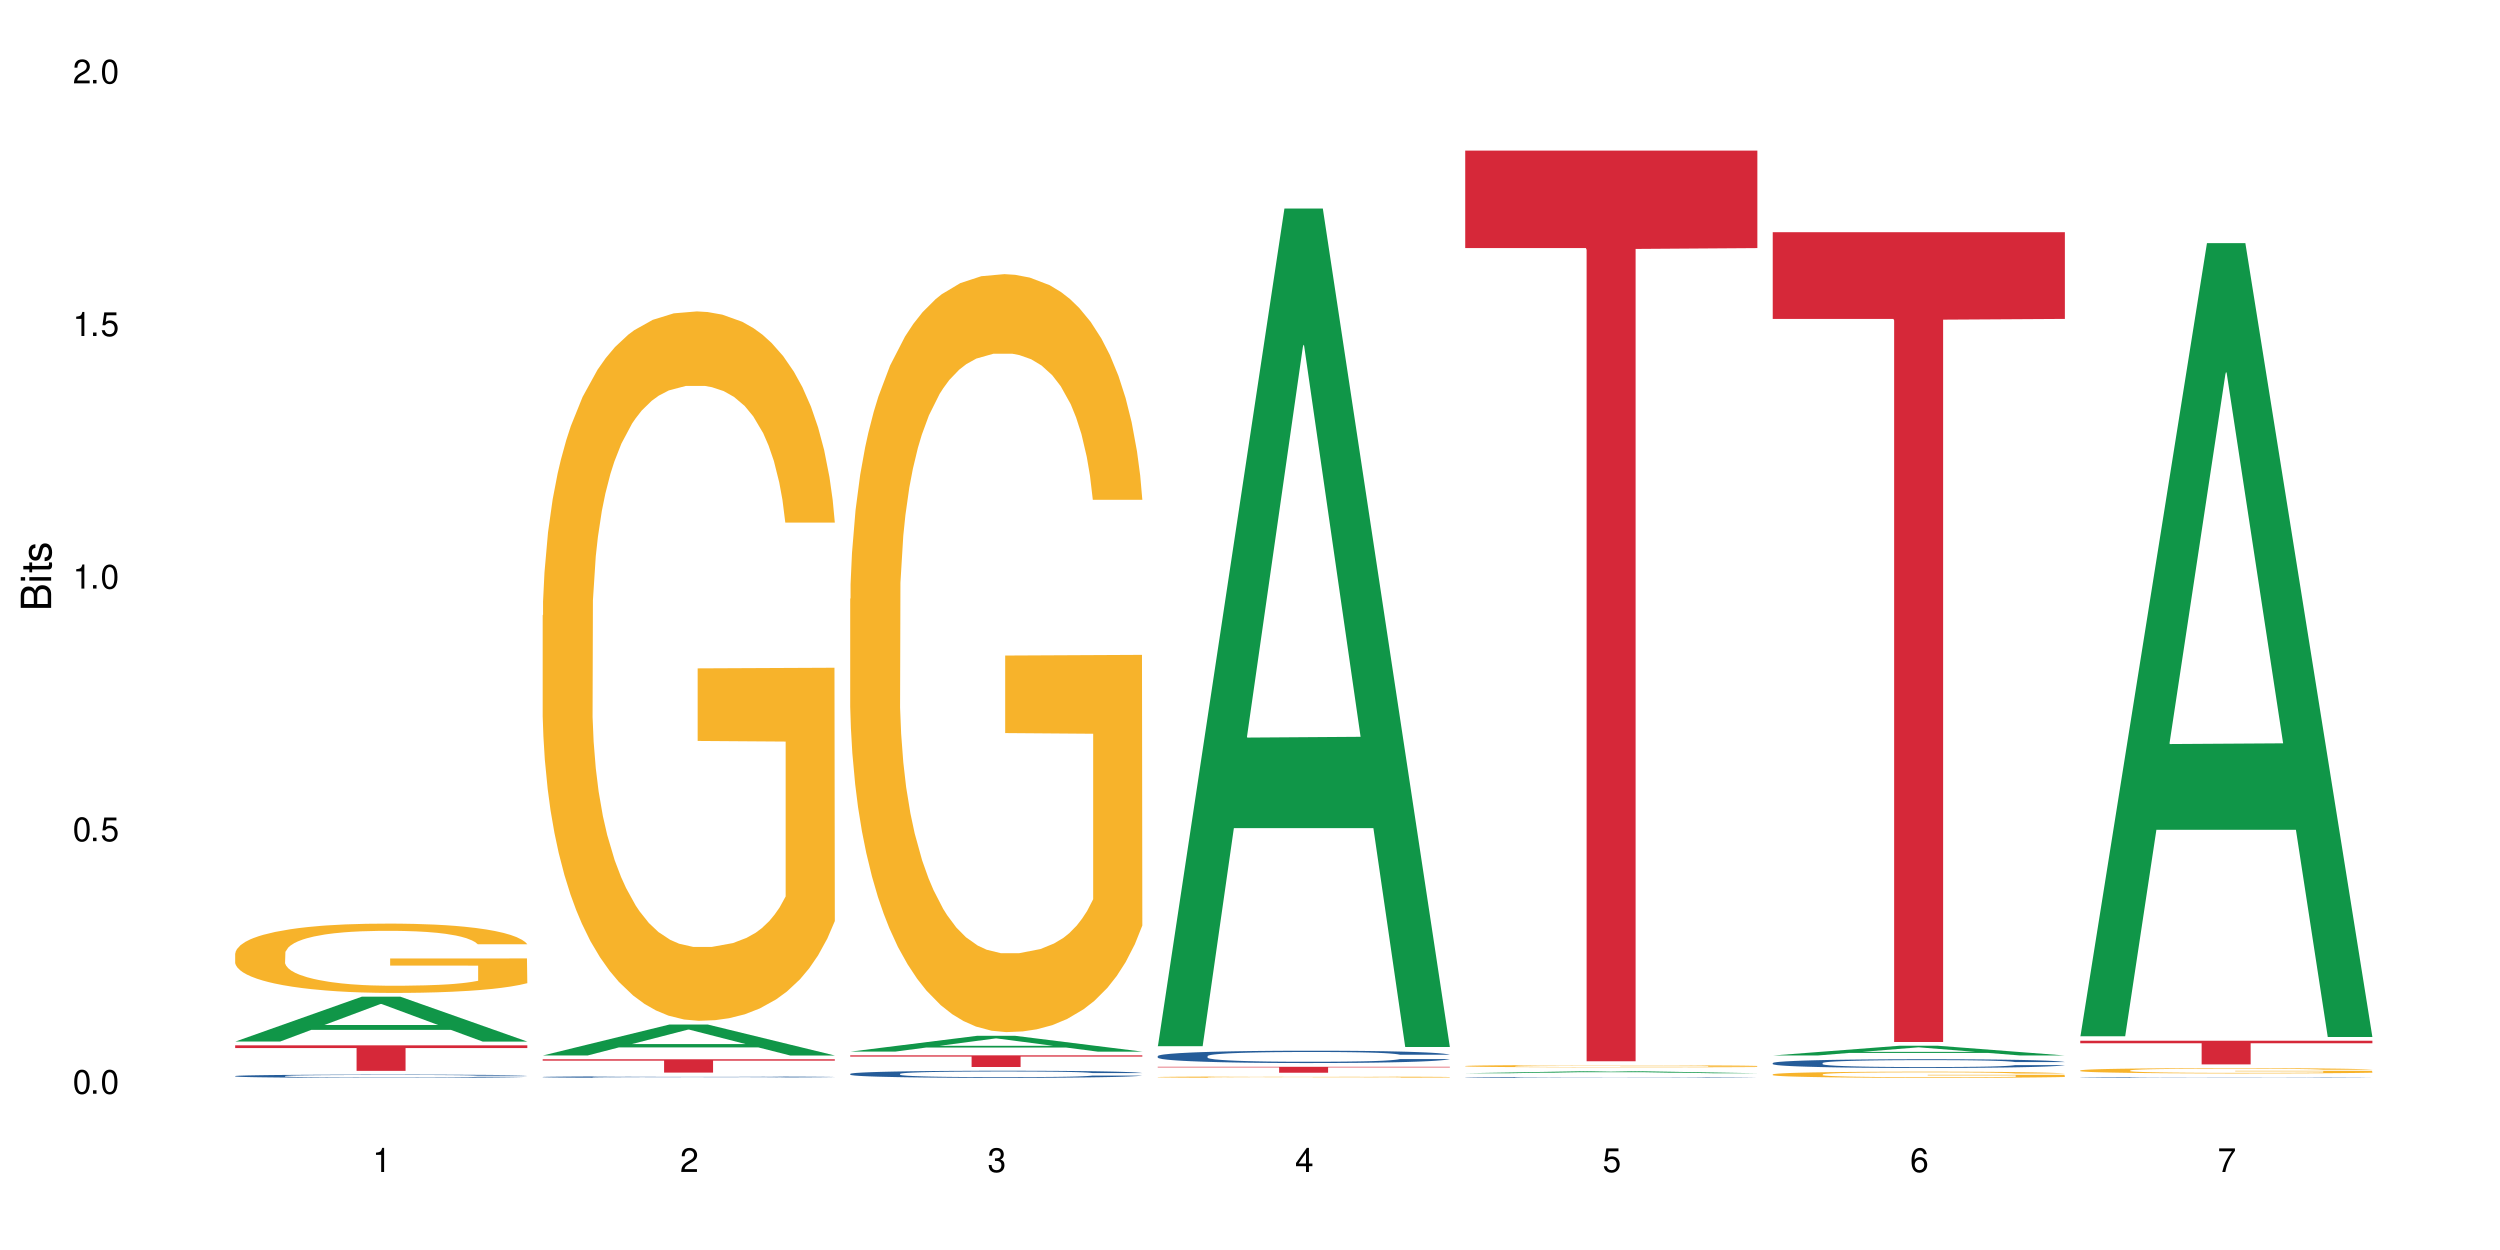 <?xml version="1.0" encoding="UTF-8"?>
<svg xmlns="http://www.w3.org/2000/svg" xmlns:xlink="http://www.w3.org/1999/xlink" width="720" height="360" viewBox="0 0 720 360">
<defs>
<g>
<g id="glyph-0-0">
</g>
<g id="glyph-0-1">
<path d="M 2.641 -6.938 C 2 -6.938 1.422 -6.656 1.078 -6.172 C 0.641 -5.562 0.406 -4.641 0.406 -3.359 C 0.406 -1.016 1.188 0.219 2.641 0.219 C 4.078 0.219 4.859 -1.016 4.859 -3.297 C 4.859 -4.641 4.656 -5.547 4.203 -6.172 C 3.844 -6.656 3.281 -6.938 2.641 -6.938 Z M 2.641 -6.188 C 3.547 -6.188 4 -5.25 4 -3.375 C 4 -1.406 3.562 -0.484 2.625 -0.484 C 1.734 -0.484 1.281 -1.438 1.281 -3.344 C 1.281 -5.25 1.734 -6.188 2.641 -6.188 Z M 2.641 -6.188 "/>
</g>
<g id="glyph-0-2">
<path d="M 1.828 -1 L 0.828 -1 L 0.828 0 L 1.828 0 Z M 1.828 -1 "/>
</g>
<g id="glyph-0-3">
<path d="M 4.562 -6.797 L 1.062 -6.797 L 0.547 -3.094 L 1.328 -3.094 C 1.719 -3.562 2.047 -3.734 2.578 -3.734 C 3.484 -3.734 4.062 -3.109 4.062 -2.094 C 4.062 -1.125 3.484 -0.531 2.578 -0.531 C 1.828 -0.531 1.375 -0.906 1.188 -1.672 L 0.328 -1.672 C 0.453 -1.109 0.547 -0.844 0.75 -0.594 C 1.125 -0.078 1.828 0.219 2.594 0.219 C 3.969 0.219 4.922 -0.781 4.922 -2.219 C 4.922 -3.562 4.031 -4.484 2.719 -4.484 C 2.25 -4.484 1.859 -4.359 1.469 -4.062 L 1.734 -5.969 L 4.562 -5.969 Z M 4.562 -6.797 "/>
</g>
<g id="glyph-0-4">
<path d="M 2.484 -4.938 L 2.484 0 L 3.328 0 L 3.328 -6.938 L 2.766 -6.938 C 2.469 -5.875 2.281 -5.734 0.984 -5.562 L 0.984 -4.938 Z M 2.484 -4.938 "/>
</g>
<g id="glyph-0-5">
<path d="M 4.859 -0.828 L 1.281 -0.828 C 1.359 -1.406 1.672 -1.781 2.5 -2.281 L 3.469 -2.828 C 4.406 -3.344 4.906 -4.062 4.906 -4.906 C 4.906 -5.484 4.672 -6.031 4.266 -6.406 C 3.859 -6.766 3.375 -6.938 2.719 -6.938 C 1.859 -6.938 1.219 -6.625 0.844 -6.031 C 0.609 -5.672 0.5 -5.234 0.484 -4.531 L 1.328 -4.531 C 1.359 -5.016 1.406 -5.281 1.531 -5.516 C 1.75 -5.938 2.188 -6.203 2.703 -6.203 C 3.469 -6.203 4.031 -5.641 4.031 -4.891 C 4.031 -4.344 3.719 -3.859 3.125 -3.516 L 2.234 -3 C 0.812 -2.172 0.406 -1.531 0.328 -0.016 L 4.859 -0.016 Z M 4.859 -0.828 "/>
</g>
<g id="glyph-0-6">
<path d="M 2.125 -3.188 L 2.578 -3.188 C 3.5 -3.188 3.984 -2.766 3.984 -1.922 C 3.984 -1.062 3.469 -0.531 2.594 -0.531 C 1.656 -0.531 1.203 -1 1.156 -2.016 L 0.312 -2.016 C 0.344 -1.453 0.438 -1.094 0.609 -0.781 C 0.953 -0.109 1.625 0.219 2.547 0.219 C 3.953 0.219 4.859 -0.625 4.859 -1.938 C 4.859 -2.828 4.516 -3.297 3.703 -3.594 C 4.344 -3.844 4.656 -4.328 4.656 -5.031 C 4.656 -6.219 3.875 -6.938 2.578 -6.938 C 1.203 -6.938 0.484 -6.172 0.453 -4.703 L 1.297 -4.703 C 1.312 -5.125 1.344 -5.359 1.453 -5.578 C 1.641 -5.969 2.062 -6.203 2.594 -6.203 C 3.344 -6.203 3.797 -5.75 3.797 -5 C 3.797 -4.516 3.609 -4.219 3.25 -4.047 C 3.016 -3.953 2.703 -3.922 2.125 -3.906 Z M 2.125 -3.188 "/>
</g>
<g id="glyph-0-7">
<path d="M 3.141 -1.672 L 3.141 0 L 3.984 0 L 3.984 -1.672 L 4.984 -1.672 L 4.984 -2.438 L 3.984 -2.438 L 3.984 -6.938 L 3.359 -6.938 L 0.266 -2.578 L 0.266 -1.672 Z M 3.141 -2.438 L 1 -2.438 L 3.141 -5.5 Z M 3.141 -2.438 "/>
</g>
<g id="glyph-0-8">
<path d="M 4.781 -5.125 C 4.609 -6.266 3.891 -6.938 2.844 -6.938 C 2.094 -6.938 1.422 -6.578 1.031 -5.953 C 0.594 -5.266 0.406 -4.422 0.406 -3.172 C 0.406 -2 0.578 -1.25 0.984 -0.641 C 1.359 -0.078 1.953 0.219 2.703 0.219 C 3.984 0.219 4.922 -0.75 4.922 -2.094 C 4.922 -3.375 4.062 -4.281 2.844 -4.281 C 2.172 -4.281 1.641 -4.031 1.281 -3.516 C 1.281 -5.234 1.828 -6.188 2.797 -6.188 C 3.391 -6.188 3.797 -5.797 3.938 -5.125 Z M 2.734 -3.531 C 3.547 -3.531 4.062 -2.953 4.062 -2.031 C 4.062 -1.156 3.484 -0.531 2.703 -0.531 C 1.922 -0.531 1.328 -1.188 1.328 -2.078 C 1.328 -2.938 1.906 -3.531 2.734 -3.531 Z M 2.734 -3.531 "/>
</g>
<g id="glyph-0-9">
<path d="M 4.984 -6.797 L 0.438 -6.797 L 0.438 -5.969 L 4.109 -5.969 C 2.5 -3.656 1.828 -2.234 1.328 0 L 2.219 0 C 2.594 -2.172 3.453 -4.047 4.984 -6.094 Z M 4.984 -6.797 "/>
</g>
<g id="glyph-1-0">
</g>
<g id="glyph-1-1">
<path d="M 0 -0.953 L 0 -4.891 C 0 -5.719 -0.234 -6.344 -0.734 -6.797 C -1.188 -7.234 -1.812 -7.469 -2.5 -7.469 C -3.547 -7.469 -4.188 -7 -4.625 -5.875 C -4.984 -6.688 -5.625 -7.094 -6.531 -7.094 C -7.172 -7.094 -7.734 -6.859 -8.141 -6.391 C -8.562 -5.922 -8.75 -5.344 -8.75 -4.5 L -8.75 -0.953 Z M -4.984 -2.062 L -7.766 -2.062 L -7.766 -4.219 C -7.766 -4.844 -7.688 -5.203 -7.453 -5.5 C -7.219 -5.812 -6.859 -5.969 -6.375 -5.969 C -5.891 -5.969 -5.531 -5.812 -5.297 -5.5 C -5.062 -5.203 -4.984 -4.844 -4.984 -4.219 Z M -0.984 -2.062 L -4 -2.062 L -4 -4.781 C -4 -5.766 -3.438 -6.359 -2.484 -6.359 C -1.547 -6.359 -0.984 -5.766 -0.984 -4.781 Z M -0.984 -2.062 "/>
</g>
<g id="glyph-1-2">
<path d="M -6.281 -1.797 L -6.281 -0.797 L 0 -0.797 L 0 -1.797 Z M -8.75 -1.797 L -8.75 -0.797 L -7.484 -0.797 L -7.484 -1.797 Z M -8.75 -1.797 "/>
</g>
<g id="glyph-1-3">
<path d="M -6.281 -3.047 L -6.281 -2.016 L -8.016 -2.016 L -8.016 -1.016 L -6.281 -1.016 L -6.281 -0.172 L -5.469 -0.172 L -5.469 -1.016 L -0.719 -1.016 C -0.078 -1.016 0.281 -1.453 0.281 -2.234 C 0.281 -2.5 0.25 -2.719 0.188 -3.047 L -0.641 -3.047 C -0.609 -2.906 -0.594 -2.766 -0.594 -2.562 C -0.594 -2.141 -0.719 -2.016 -1.156 -2.016 L -5.469 -2.016 L -5.469 -3.047 Z M -6.281 -3.047 "/>
</g>
<g id="glyph-1-4">
<path d="M -4.531 -5.25 C -5.766 -5.25 -6.469 -4.422 -6.469 -2.969 C -6.469 -1.516 -5.719 -0.562 -4.547 -0.562 C -3.562 -0.562 -3.094 -1.062 -2.734 -2.562 L -2.516 -3.484 C -2.344 -4.188 -2.094 -4.469 -1.641 -4.469 C -1.047 -4.469 -0.641 -3.875 -0.641 -3 C -0.641 -2.453 -0.797 -2 -1.062 -1.75 C -1.25 -1.594 -1.422 -1.531 -1.875 -1.469 L -1.875 -0.406 C -0.422 -0.453 0.281 -1.266 0.281 -2.922 C 0.281 -4.5 -0.5 -5.516 -1.719 -5.516 C -2.656 -5.516 -3.172 -4.984 -3.469 -3.734 L -3.703 -2.766 C -3.891 -1.953 -4.156 -1.609 -4.594 -1.609 C -5.188 -1.609 -5.547 -2.125 -5.547 -2.938 C -5.547 -3.75 -5.203 -4.172 -4.531 -4.203 Z M -4.531 -5.25 "/>
</g>
</g>
</defs>
<rect x="-72" y="-36" width="864" height="432" fill="rgb(100%, 100%, 100%)" fill-opacity="1"/>
<path fill-rule="nonzero" fill="rgb(6.275%, 58.824%, 28.235%)" fill-opacity="1" d="M 67.73 299.965 L 67.82 299.953 L 104.227 287.039 L 115.281 287.039 L 151.867 299.977 L 139.012 299.977 L 129.844 296.598 L 89.664 296.598 L 80.676 299.965 L 67.73 299.965 L 93.527 295.203 L 126.156 295.191 L 109.887 289.152 L 109.707 289.141 L 109.527 289.176 L 93.438 295.191 L 93.527 295.203 Z M 67.73 299.965 "/>
<path fill-rule="nonzero" fill="rgb(14.51%, 36.078%, 60%)" fill-opacity="1" d="M 67.73 309.895 L 67.832 309.895 L 67.832 309.875 L 68.141 309.844 L 68.859 309.801 L 69.578 309.773 L 71.426 309.723 L 73.988 309.676 L 76.656 309.637 L 78.605 309.613 L 80.352 309.598 L 84.352 309.566 L 86.918 309.551 L 89.688 309.535 L 93.074 309.52 L 95.535 309.512 L 101.078 309.5 L 105.18 309.492 L 108.363 309.488 L 115.238 309.488 L 119.34 309.492 L 122.316 309.496 L 125.598 309.504 L 128.371 309.512 L 133.191 309.531 L 137.5 309.555 L 139.449 309.566 L 142.527 309.594 L 144.891 309.621 L 146.531 309.641 L 148.379 309.676 L 150.02 309.711 L 151.25 309.758 L 151.867 309.793 L 137.5 309.793 L 136.785 309.758 L 135.961 309.73 L 134.422 309.695 L 132.883 309.672 L 130.73 309.648 L 128.781 309.633 L 126.113 309.613 L 123.754 309.605 L 121.289 309.598 L 118.93 309.594 L 114.414 309.586 L 109.184 309.586 L 107.234 309.59 L 103.23 309.594 L 101.078 309.602 L 98 309.613 L 95.844 309.625 L 93.281 309.641 L 91.535 309.656 L 89.379 309.68 L 87.84 309.699 L 86.098 309.727 L 85.07 309.746 L 84.148 309.77 L 83.328 309.801 L 82.711 309.828 L 82.301 309.859 L 82.094 309.891 L 82.094 310.023 L 82.301 310.055 L 82.812 310.09 L 84.148 310.145 L 86.098 310.188 L 88.355 310.223 L 90.508 310.25 L 91.742 310.262 L 93.383 310.273 L 95.945 310.293 L 99.641 310.309 L 101.797 310.316 L 105.078 310.324 L 108.465 310.328 L 112.98 310.328 L 116.98 310.324 L 119.648 310.32 L 122.418 310.312 L 126.215 310.297 L 128.574 310.285 L 130.629 310.266 L 132.168 310.25 L 133.191 310.238 L 134.73 310.211 L 135.961 310.184 L 136.887 310.152 L 137.5 310.125 L 151.867 310.125 L 151.25 310.156 L 150.328 310.191 L 149.402 310.215 L 147.969 310.246 L 146.324 310.273 L 143.965 310.301 L 142.016 310.32 L 139.449 310.344 L 137.09 310.359 L 134.527 310.375 L 130.73 310.391 L 128.266 310.398 L 125.598 310.406 L 122.418 310.414 L 118.418 310.418 L 114.109 310.422 L 110.105 310.426 L 105.797 310.422 L 102.617 310.418 L 98.41 310.41 L 93.176 310.395 L 89.379 310.379 L 86.406 310.363 L 83.84 310.348 L 80.969 310.324 L 77.273 310.285 L 75.016 310.258 L 73.477 310.234 L 71.734 310.199 L 70.5 310.168 L 69.066 310.121 L 68.039 310.062 L 67.73 310.016 Z M 67.73 309.895 "/>
<path fill-rule="nonzero" fill="rgb(96.863%, 70.196%, 16.863%)" fill-opacity="1" d="M 67.73 274.551 L 67.832 274.531 L 67.832 274.168 L 68.242 273.344 L 69.27 272.215 L 70.605 271.285 L 72.039 270.555 L 72.965 270.172 L 74.504 269.625 L 75.836 269.223 L 79.223 268.402 L 83.531 267.637 L 85.891 267.309 L 88.559 267 L 92.355 266.652 L 94.102 266.523 L 99.438 266.23 L 105.488 266.051 L 112.16 265.996 L 115.238 266.012 L 119.441 266.086 L 125.188 266.285 L 128.473 266.469 L 131.039 266.652 L 133.707 266.891 L 136.988 267.254 L 140.066 267.691 L 142.527 268.129 L 144.992 268.676 L 147.043 269.262 L 148.789 269.898 L 150.328 270.664 L 151.25 271.301 L 151.867 271.941 L 137.605 271.941 L 136.785 271.301 L 135.859 270.809 L 134.32 270.207 L 132.781 269.77 L 131.242 269.426 L 128.371 268.949 L 125.906 268.656 L 122.828 268.402 L 119.855 268.238 L 116.469 268.129 L 114.414 268.094 L 108.977 268.094 L 104.055 268.219 L 101.18 268.367 L 99.129 268.512 L 96.254 268.785 L 94.512 269.004 L 93.484 269.148 L 90.406 269.715 L 88.355 270.227 L 87.227 270.574 L 85.789 271.121 L 84.762 271.613 L 83.633 272.344 L 83.02 272.891 L 82.199 274.129 L 82.094 277.414 L 82.402 278.105 L 83.02 278.855 L 83.84 279.512 L 85.07 280.203 L 86.301 280.73 L 88.457 281.445 L 90.305 281.918 L 91.742 282.227 L 94.512 282.719 L 95.641 282.883 L 98.309 283.211 L 101.078 283.469 L 104.465 283.688 L 107.027 283.797 L 111.133 283.887 L 116.363 283.887 L 122.52 283.777 L 126.422 283.633 L 129.09 283.488 L 130.832 283.359 L 132.988 283.156 L 134.527 282.977 L 135.961 282.773 L 137.707 282.465 L 137.707 278.105 L 112.363 278.086 L 112.363 276.043 L 151.762 276.027 L 151.867 283.156 L 149.711 283.652 L 147.043 284.125 L 144.48 284.488 L 141.812 284.801 L 138.016 285.145 L 134.938 285.363 L 130.215 285.621 L 125.906 285.785 L 121.395 285.895 L 117.391 285.949 L 112.672 285.969 L 108.465 285.93 L 103.949 285.82 L 100.359 285.676 L 97.074 285.492 L 93.793 285.254 L 89.688 284.871 L 87.02 284.562 L 84.25 284.18 L 81.48 283.723 L 79.016 283.23 L 77.375 282.848 L 75.734 282.41 L 73.988 281.863 L 72.348 281.242 L 71.117 280.676 L 69.988 280.039 L 69.168 279.438 L 68.348 278.617 L 67.938 277.961 L 67.73 277.395 Z M 67.73 274.551 "/>
<path fill-rule="nonzero" fill="rgb(83.922%, 15.686%, 22.353%)" fill-opacity="1" d="M 67.73 301.047 L 151.867 301.047 L 151.867 301.836 L 116.801 301.844 L 116.801 308.418 L 102.695 308.418 L 102.695 301.852 L 102.488 301.836 L 67.73 301.836 Z M 67.73 301.047 "/>
<path fill-rule="nonzero" fill="rgb(6.275%, 58.824%, 28.235%)" fill-opacity="1" d="M 156.293 303.977 L 156.383 303.969 L 192.789 295.066 L 203.844 295.066 L 240.43 303.984 L 227.574 303.984 L 218.406 301.656 L 178.227 301.656 L 169.238 303.977 L 156.293 303.977 L 182.094 300.695 L 214.723 300.688 L 198.453 296.523 L 198.273 296.516 L 198.094 296.543 L 182.004 300.688 L 182.094 300.695 Z M 156.293 303.977 "/>
<path fill-rule="nonzero" fill="rgb(14.51%, 36.078%, 60%)" fill-opacity="1" d="M 156.293 310.172 L 156.398 310.172 L 156.398 310.16 L 156.703 310.145 L 157.422 310.125 L 158.141 310.113 L 159.988 310.09 L 162.555 310.066 L 165.223 310.047 L 167.172 310.035 L 168.914 310.027 L 172.918 310.012 L 175.48 310.004 L 178.25 309.996 L 181.637 309.992 L 184.102 309.988 L 189.641 309.98 L 193.746 309.977 L 207.902 309.977 L 210.879 309.98 L 214.164 309.984 L 216.934 309.988 L 221.754 309.996 L 226.066 310.008 L 228.016 310.016 L 231.094 310.027 L 233.453 310.039 L 235.094 310.051 L 236.941 310.066 L 238.582 310.082 L 239.812 310.105 L 240.43 310.121 L 226.066 310.121 L 225.348 310.105 L 224.527 310.094 L 222.988 310.074 L 221.449 310.062 L 219.293 310.051 L 217.344 310.043 L 214.676 310.035 L 212.316 310.031 L 209.855 310.027 L 207.492 310.023 L 195.797 310.023 L 191.797 310.027 L 189.641 310.031 L 186.562 310.035 L 184.406 310.039 L 181.844 310.051 L 180.098 310.055 L 177.945 310.066 L 176.406 310.074 L 174.66 310.09 L 173.633 310.102 L 172.711 310.109 L 171.891 310.125 L 171.273 310.141 L 170.863 310.152 L 170.66 310.168 L 170.66 310.23 L 170.863 310.246 L 171.379 310.266 L 172.711 310.289 L 174.66 310.312 L 176.918 310.328 L 179.074 310.34 L 180.305 310.348 L 181.945 310.352 L 184.512 310.359 L 188.203 310.367 L 190.359 310.371 L 193.641 310.375 L 197.027 310.379 L 201.543 310.379 L 205.543 310.375 L 208.211 310.375 L 210.98 310.371 L 214.777 310.363 L 217.137 310.355 L 219.191 310.348 L 220.73 310.34 L 221.754 310.336 L 223.293 310.32 L 224.527 310.309 L 225.449 310.293 L 226.066 310.281 L 240.43 310.281 L 239.812 310.297 L 238.891 310.312 L 237.969 310.324 L 236.531 310.34 L 234.891 310.352 L 232.527 310.367 L 230.578 310.375 L 228.016 310.387 L 225.656 310.395 L 223.09 310.398 L 219.293 310.406 L 216.832 310.41 L 214.164 310.414 L 210.98 310.418 L 206.98 310.422 L 202.672 310.422 L 198.668 310.426 L 194.359 310.422 L 191.18 310.422 L 186.973 310.418 L 181.738 310.41 L 177.945 310.402 L 174.969 310.395 L 172.402 310.387 L 169.531 310.375 L 165.836 310.359 L 163.578 310.344 L 162.039 310.332 L 160.297 310.316 L 159.066 310.301 L 157.629 310.277 L 156.602 310.25 L 156.293 310.227 Z M 156.293 310.172 "/>
<path fill-rule="nonzero" fill="rgb(96.863%, 70.196%, 16.863%)" fill-opacity="1" d="M 156.293 177.191 L 156.398 177.004 L 156.398 173.273 L 156.809 164.875 L 157.832 153.309 L 159.168 143.793 L 160.605 136.328 L 161.527 132.41 L 163.066 126.812 L 164.398 122.707 L 167.785 114.312 L 172.094 106.477 L 174.457 103.117 L 177.121 99.945 L 180.918 96.398 L 182.664 95.094 L 188 92.109 L 194.051 90.242 L 200.723 89.684 L 203.801 89.867 L 208.008 90.613 L 213.754 92.668 L 217.035 94.531 L 219.602 96.398 L 222.27 98.824 L 225.551 102.555 L 228.629 107.035 L 231.094 111.512 L 233.555 117.109 L 235.605 123.082 L 237.352 129.613 L 238.891 137.449 L 239.812 143.98 L 240.43 150.508 L 226.168 150.508 L 225.348 143.98 L 224.422 138.941 L 222.883 132.785 L 221.344 128.305 L 219.805 124.762 L 216.934 119.91 L 214.473 116.922 L 211.395 114.312 L 208.418 112.633 L 205.031 111.512 L 202.98 111.141 L 197.543 111.141 L 192.617 112.445 L 189.742 113.938 L 187.691 115.43 L 184.816 118.23 L 183.074 120.469 L 182.047 121.961 L 178.969 127.746 L 176.918 132.969 L 175.789 136.516 L 174.352 142.113 L 173.328 147.152 L 172.199 154.613 L 171.582 160.211 L 170.762 172.898 L 170.66 206.484 L 170.965 213.574 L 171.582 221.227 L 172.402 227.941 L 173.633 235.035 L 174.867 240.445 L 177.02 247.723 L 178.867 252.574 L 180.305 255.746 L 183.074 260.781 L 184.203 262.461 L 186.871 265.82 L 189.641 268.434 L 193.027 270.672 L 195.59 271.793 L 199.695 272.723 L 204.93 272.723 L 211.086 271.605 L 214.984 270.113 L 217.652 268.621 L 219.395 267.312 L 221.551 265.262 L 223.09 263.395 L 224.527 261.344 L 226.27 258.172 L 226.27 213.574 L 200.926 213.391 L 200.926 192.492 L 240.328 192.305 L 240.43 265.262 L 238.273 270.297 L 235.605 275.148 L 233.043 278.883 L 230.375 282.055 L 226.578 285.598 L 223.5 287.84 L 218.781 290.449 L 214.473 292.129 L 209.957 293.25 L 205.953 293.809 L 201.234 293.996 L 197.027 293.621 L 192.512 292.504 L 188.922 291.012 L 185.641 289.145 L 182.355 286.719 L 178.25 282.801 L 175.582 279.629 L 172.812 275.711 L 170.043 271.047 L 167.582 266.008 L 165.938 262.09 L 164.297 257.609 L 162.555 252.012 L 160.91 245.668 L 159.68 239.887 L 158.551 233.355 L 157.73 227.195 L 156.91 218.801 L 156.5 212.082 L 156.293 206.301 Z M 156.293 177.191 "/>
<path fill-rule="nonzero" fill="rgb(83.922%, 15.686%, 22.353%)" fill-opacity="1" d="M 156.293 305.059 L 240.43 305.059 L 240.43 305.469 L 205.363 305.473 L 205.363 308.902 L 191.258 308.902 L 191.258 305.477 L 191.051 305.469 L 156.293 305.469 Z M 156.293 305.059 "/>
<path fill-rule="nonzero" fill="rgb(6.275%, 58.824%, 28.235%)" fill-opacity="1" d="M 244.859 302.867 L 244.949 302.863 L 281.352 298.32 L 292.41 298.32 L 328.992 302.871 L 316.141 302.871 L 306.969 301.684 L 266.789 301.684 L 257.801 302.867 L 244.859 302.867 L 270.656 301.191 L 303.285 301.188 L 287.016 299.066 L 286.836 299.062 L 286.656 299.074 L 270.566 301.188 L 270.656 301.191 Z M 244.859 302.867 "/>
<path fill-rule="nonzero" fill="rgb(14.51%, 36.078%, 60%)" fill-opacity="1" d="M 244.859 309.266 L 244.961 309.266 L 244.961 309.219 L 245.27 309.148 L 245.988 309.059 L 246.703 308.996 L 248.551 308.887 L 251.117 308.777 L 253.785 308.695 L 255.734 308.648 L 257.477 308.609 L 261.48 308.543 L 264.043 308.504 L 266.816 308.473 L 270.199 308.441 L 272.664 308.422 L 278.203 308.395 L 282.309 308.379 L 285.488 308.375 L 292.363 308.375 L 296.469 308.383 L 299.441 308.391 L 302.727 308.406 L 305.496 308.422 L 310.32 308.465 L 314.629 308.516 L 316.578 308.547 L 319.656 308.605 L 322.016 308.66 L 323.656 308.711 L 325.504 308.777 L 327.145 308.863 L 328.379 308.961 L 328.992 309.039 L 314.629 309.039 L 313.91 308.965 L 313.09 308.906 L 311.551 308.828 L 310.012 308.777 L 307.855 308.723 L 305.906 308.684 L 303.238 308.648 L 300.879 308.629 L 298.418 308.609 L 296.059 308.598 L 291.543 308.59 L 286.309 308.59 L 284.359 308.594 L 280.359 308.605 L 278.203 308.621 L 275.125 308.645 L 272.973 308.672 L 270.406 308.707 L 268.66 308.738 L 266.508 308.789 L 264.969 308.832 L 263.223 308.895 L 262.199 308.941 L 261.273 308.992 L 260.453 309.055 L 259.84 309.121 L 259.426 309.188 L 259.223 309.258 L 259.223 309.547 L 259.426 309.613 L 259.941 309.691 L 261.273 309.809 L 263.223 309.906 L 265.48 309.984 L 267.637 310.043 L 270.508 310.098 L 273.074 310.137 L 276.77 310.172 L 278.922 310.188 L 282.207 310.203 L 285.59 310.211 L 290.105 310.211 L 294.109 310.203 L 296.773 310.195 L 299.547 310.18 L 303.344 310.148 L 305.703 310.117 L 307.754 310.082 L 309.293 310.047 L 310.32 310.016 L 311.859 309.957 L 313.09 309.895 L 314.012 309.828 L 314.629 309.766 L 328.992 309.766 L 328.379 309.84 L 327.453 309.914 L 326.531 309.965 L 325.094 310.031 L 323.453 310.09 L 321.094 310.156 L 319.145 310.199 L 316.578 310.246 L 314.219 310.281 L 311.652 310.312 L 307.855 310.352 L 305.395 310.371 L 302.727 310.387 L 299.547 310.402 L 295.543 310.414 L 291.234 310.422 L 287.234 310.426 L 282.926 310.422 L 279.742 310.414 L 275.535 310.395 L 270.305 310.363 L 266.508 310.328 L 263.531 310.289 L 260.965 310.254 L 258.094 310.203 L 254.398 310.121 L 252.145 310.059 L 250.605 310.004 L 248.859 309.93 L 247.629 309.867 L 246.191 309.762 L 245.164 309.629 L 244.859 309.523 Z M 244.859 309.266 "/>
<path fill-rule="nonzero" fill="rgb(96.863%, 70.196%, 16.863%)" fill-opacity="1" d="M 244.859 172.449 L 244.961 172.25 L 244.961 168.262 L 245.371 159.289 L 246.398 146.93 L 247.73 136.762 L 249.168 128.789 L 250.09 124.602 L 251.629 118.621 L 252.965 114.234 L 256.348 105.262 L 260.66 96.891 L 263.02 93.301 L 265.688 89.914 L 269.484 86.125 L 271.227 84.73 L 276.562 81.539 L 282.617 79.547 L 289.285 78.949 L 292.363 79.148 L 296.57 79.945 L 302.316 82.137 L 305.598 84.129 L 308.164 86.125 L 310.832 88.715 L 314.117 92.703 L 317.195 97.488 L 319.656 102.273 L 322.117 108.254 L 324.172 114.633 L 325.914 121.609 L 327.453 129.984 L 328.379 136.961 L 328.992 143.938 L 314.73 143.938 L 313.91 136.961 L 312.988 131.578 L 311.449 125 L 309.91 120.215 L 308.371 116.426 L 305.496 111.242 L 303.035 108.055 L 299.957 105.262 L 296.98 103.469 L 293.594 102.273 L 291.543 101.875 L 286.105 101.875 L 281.18 103.27 L 278.309 104.863 L 276.254 106.461 L 273.383 109.449 L 271.637 111.844 L 270.613 113.438 L 267.535 119.617 L 265.48 125.199 L 264.352 128.988 L 262.918 134.969 L 261.891 140.352 L 260.762 148.324 L 260.145 154.305 L 259.324 167.863 L 259.223 203.75 L 259.531 211.324 L 260.145 219.496 L 260.965 226.676 L 262.199 234.25 L 263.43 240.031 L 265.582 247.809 L 267.43 252.992 L 268.867 256.379 L 271.637 261.762 L 272.766 263.559 L 275.434 267.145 L 278.203 269.938 L 281.59 272.328 L 284.156 273.523 L 288.258 274.523 L 293.492 274.523 L 299.648 273.324 L 303.547 271.73 L 306.215 270.137 L 307.961 268.738 L 310.113 266.547 L 311.652 264.555 L 313.09 262.359 L 314.832 258.973 L 314.832 211.324 L 289.492 211.125 L 289.492 188.797 L 328.891 188.598 L 328.992 266.547 L 326.84 271.93 L 324.172 277.113 L 321.605 281.102 L 318.938 284.488 L 315.141 288.277 L 312.062 290.672 L 307.344 293.461 L 303.035 295.254 L 298.52 296.453 L 294.52 297.051 L 289.797 297.25 L 285.59 296.852 L 281.078 295.652 L 277.484 294.059 L 274.203 292.066 L 270.918 289.473 L 266.816 285.289 L 264.148 281.898 L 261.379 277.711 L 258.605 272.727 L 256.145 267.344 L 254.504 263.156 L 252.859 258.375 L 251.117 252.391 L 249.477 245.613 L 248.242 239.434 L 247.113 232.457 L 246.293 225.879 L 245.473 216.906 L 245.062 209.73 L 244.859 203.547 Z M 244.859 172.449 "/>
<path fill-rule="nonzero" fill="rgb(83.922%, 15.686%, 22.353%)" fill-opacity="1" d="M 244.859 303.945 L 328.992 303.945 L 328.992 304.305 L 293.93 304.309 L 293.93 307.301 L 279.82 307.301 L 279.82 304.309 L 279.617 304.305 L 244.859 304.305 Z M 244.859 303.945 "/>
<path fill-rule="nonzero" fill="rgb(6.275%, 58.824%, 28.235%)" fill-opacity="1" d="M 333.422 301.305 L 333.512 301.078 L 369.914 60.059 L 380.973 60.059 L 417.555 301.531 L 404.703 301.531 L 395.535 238.5 L 355.355 238.5 L 346.363 301.305 L 333.422 301.305 L 359.219 212.426 L 391.848 212.199 L 375.578 99.512 L 375.398 99.281 L 375.219 99.965 L 359.129 212.199 L 359.219 212.426 Z M 333.422 301.305 "/>
<path fill-rule="nonzero" fill="rgb(14.51%, 36.078%, 60%)" fill-opacity="1" d="M 333.422 304.148 L 333.523 304.145 L 333.523 304.07 L 333.832 303.945 L 334.551 303.789 L 335.27 303.684 L 337.113 303.492 L 339.68 303.305 L 342.348 303.164 L 344.297 303.078 L 346.043 303.012 L 350.043 302.895 L 352.609 302.832 L 355.379 302.777 L 358.766 302.723 L 361.227 302.688 L 366.766 302.637 L 370.871 302.613 L 374.051 302.605 L 380.926 302.605 L 385.031 302.617 L 388.008 302.633 L 391.289 302.66 L 394.059 302.688 L 398.883 302.758 L 403.191 302.852 L 405.141 302.902 L 408.219 303.004 L 410.578 303.102 L 412.223 303.184 L 414.066 303.305 L 415.711 303.453 L 416.941 303.617 L 417.555 303.758 L 403.191 303.758 L 402.473 303.625 L 401.652 303.527 L 400.113 303.395 L 398.574 303.297 L 396.422 303.203 L 394.469 303.145 L 391.805 303.082 L 389.441 303.043 L 386.98 303.012 L 384.621 302.992 L 380.105 302.973 L 374.875 302.973 L 372.922 302.98 L 368.922 303.008 L 366.766 303.027 L 363.688 303.074 L 361.535 303.117 L 358.969 303.184 L 357.227 303.238 L 355.07 303.32 L 353.531 303.395 L 351.789 303.504 L 350.762 303.586 L 349.836 303.676 L 349.016 303.781 L 348.402 303.895 L 347.992 304.016 L 347.785 304.133 L 347.785 304.637 L 347.992 304.754 L 348.504 304.891 L 349.836 305.09 L 351.789 305.262 L 354.043 305.398 L 356.199 305.496 L 357.43 305.539 L 359.07 305.59 L 361.637 305.656 L 365.332 305.723 L 367.484 305.746 L 370.77 305.773 L 374.156 305.785 L 378.668 305.785 L 382.672 305.773 L 385.34 305.758 L 388.109 305.73 L 391.906 305.676 L 394.266 305.625 L 396.316 305.562 L 397.855 305.5 L 398.883 305.449 L 400.422 305.348 L 401.652 305.238 L 402.578 305.125 L 403.191 305.012 L 417.555 305.012 L 416.941 305.145 L 416.016 305.27 L 415.094 305.363 L 413.656 305.477 L 412.016 305.578 L 409.656 305.691 L 407.707 305.766 L 405.141 305.848 L 402.781 305.91 L 400.215 305.965 L 396.422 306.031 L 393.957 306.062 L 391.289 306.094 L 388.109 306.117 L 384.109 306.141 L 379.797 306.152 L 375.797 306.156 L 371.488 306.148 L 368.305 306.137 L 364.102 306.109 L 358.867 306.051 L 355.07 305.988 L 352.094 305.926 L 349.531 305.859 L 346.656 305.773 L 342.965 305.629 L 340.707 305.52 L 339.168 305.43 L 337.422 305.301 L 336.191 305.188 L 334.754 305.008 L 333.73 304.777 L 333.422 304.598 Z M 333.422 304.148 "/>
<path fill-rule="nonzero" fill="rgb(96.863%, 70.196%, 16.863%)" fill-opacity="1" d="M 333.422 310.195 L 333.523 310.195 L 333.523 310.188 L 333.934 310.172 L 334.961 310.148 L 336.293 310.133 L 337.73 310.117 L 338.652 310.109 L 340.191 310.098 L 341.527 310.09 L 344.914 310.074 L 349.223 310.059 L 351.582 310.051 L 354.25 310.047 L 358.047 310.039 L 359.789 310.035 L 365.125 310.031 L 371.18 310.027 L 377.848 310.023 L 380.926 310.027 L 385.133 310.027 L 390.879 310.031 L 394.164 310.035 L 396.727 310.039 L 399.395 310.043 L 402.68 310.051 L 405.758 310.059 L 408.219 310.066 L 410.684 310.078 L 412.734 310.09 L 414.477 310.102 L 416.016 310.117 L 416.941 310.133 L 417.555 310.145 L 403.293 310.145 L 402.473 310.133 L 401.551 310.121 L 400.012 310.109 L 396.934 310.094 L 394.059 310.086 L 391.598 310.078 L 388.52 310.074 L 385.543 310.07 L 382.156 310.066 L 374.668 310.066 L 369.742 310.07 L 366.871 310.074 L 364.816 310.074 L 361.945 310.082 L 360.199 310.086 L 359.176 310.09 L 356.098 310.098 L 354.043 310.109 L 352.914 310.117 L 351.48 310.129 L 350.453 310.137 L 349.324 310.152 L 348.711 310.164 L 347.887 310.188 L 347.785 310.254 L 348.094 310.266 L 348.711 310.281 L 349.531 310.297 L 351.992 310.32 L 354.148 310.332 L 355.992 310.344 L 357.43 310.348 L 360.199 310.359 L 361.328 310.363 L 363.996 310.367 L 366.766 310.375 L 370.152 310.379 L 372.719 310.379 L 376.824 310.383 L 382.055 310.383 L 388.211 310.379 L 392.109 310.379 L 394.777 310.375 L 396.523 310.371 L 398.676 310.367 L 400.215 310.363 L 401.652 310.359 L 403.398 310.355 L 403.398 310.266 L 378.055 310.266 L 378.055 310.227 L 417.453 310.227 L 417.555 310.367 L 415.402 310.379 L 412.734 310.387 L 410.168 310.395 L 407.5 310.402 L 403.703 310.406 L 400.625 310.41 L 395.906 310.418 L 391.598 310.422 L 383.082 310.422 L 378.363 310.426 L 374.156 310.422 L 369.641 310.422 L 366.051 310.418 L 362.766 310.414 L 359.484 310.41 L 355.379 310.402 L 352.711 310.395 L 347.172 310.379 L 344.707 310.371 L 343.066 310.363 L 341.426 310.352 L 339.68 310.344 L 336.809 310.316 L 335.68 310.305 L 334.859 310.293 L 334.035 310.277 L 333.625 310.266 L 333.422 310.254 Z M 333.422 310.195 "/>
<path fill-rule="nonzero" fill="rgb(83.922%, 15.686%, 22.353%)" fill-opacity="1" d="M 333.422 307.23 L 417.555 307.23 L 417.555 307.414 L 382.492 307.414 L 382.492 308.953 L 368.383 308.953 L 368.383 307.418 L 368.18 307.414 L 333.422 307.414 Z M 333.422 307.23 "/>
<path fill-rule="nonzero" fill="rgb(6.275%, 58.824%, 28.235%)" fill-opacity="1" d="M 421.984 309.094 L 422.074 309.094 L 458.48 308.469 L 469.535 308.469 L 506.121 309.094 L 493.266 309.094 L 484.098 308.93 L 443.918 308.93 L 434.93 309.094 L 421.984 309.094 L 447.781 308.863 L 480.41 308.863 L 464.141 308.57 L 463.781 308.57 L 447.691 308.863 L 447.781 308.863 Z M 421.984 309.094 "/>
<path fill-rule="nonzero" fill="rgb(14.51%, 36.078%, 60%)" fill-opacity="1" d="M 421.984 310.277 L 422.086 310.277 L 422.086 310.273 L 422.395 310.266 L 423.113 310.254 L 423.832 310.246 L 425.68 310.23 L 428.242 310.219 L 430.91 310.207 L 432.859 310.203 L 434.605 310.195 L 438.605 310.188 L 441.172 310.184 L 443.941 310.18 L 447.328 310.176 L 449.789 310.172 L 455.332 310.172 L 459.434 310.168 L 476.57 310.168 L 479.852 310.172 L 482.625 310.172 L 487.445 310.18 L 491.754 310.184 L 493.703 310.188 L 496.781 310.195 L 499.145 310.203 L 500.785 310.211 L 502.633 310.219 L 504.273 310.23 L 505.504 310.242 L 506.121 310.25 L 491.754 310.25 L 491.035 310.242 L 490.215 310.234 L 488.676 310.223 L 487.137 310.219 L 484.984 310.211 L 483.035 310.207 L 480.367 310.203 L 478.008 310.199 L 475.543 310.195 L 457.484 310.195 L 455.332 310.199 L 452.254 310.203 L 450.098 310.203 L 447.531 310.211 L 445.789 310.215 L 443.633 310.219 L 442.094 310.227 L 440.352 310.234 L 439.324 310.238 L 438.402 310.246 L 437.582 310.254 L 436.965 310.262 L 436.555 310.27 L 436.348 310.277 L 436.348 310.312 L 436.555 310.324 L 437.066 310.332 L 438.402 310.348 L 440.352 310.359 L 442.609 310.367 L 444.762 310.375 L 445.992 310.379 L 447.637 310.383 L 450.199 310.387 L 453.895 310.391 L 456.051 310.395 L 459.332 310.395 L 462.719 310.398 L 467.234 310.398 L 471.234 310.395 L 476.672 310.395 L 480.469 310.391 L 482.828 310.387 L 484.879 310.383 L 486.418 310.375 L 487.445 310.371 L 488.984 310.367 L 490.215 310.359 L 491.141 310.348 L 491.754 310.34 L 506.121 310.34 L 505.504 310.352 L 504.582 310.359 L 503.656 310.367 L 502.223 310.375 L 500.578 310.383 L 498.219 310.391 L 496.27 310.395 L 493.703 310.402 L 491.344 310.406 L 488.781 310.41 L 484.984 310.414 L 482.52 310.418 L 479.852 310.418 L 476.672 310.422 L 468.363 310.422 L 464.359 310.426 L 460.051 310.422 L 452.664 310.422 L 447.43 310.418 L 443.633 310.41 L 440.66 310.406 L 438.094 310.402 L 435.219 310.395 L 431.527 310.387 L 429.27 310.379 L 427.73 310.371 L 425.984 310.363 L 424.754 310.355 L 423.32 310.34 L 422.293 310.324 L 421.984 310.312 Z M 421.984 310.277 "/>
<path fill-rule="nonzero" fill="rgb(96.863%, 70.196%, 16.863%)" fill-opacity="1" d="M 421.984 307.008 L 422.086 307.008 L 422.086 306.996 L 422.496 306.969 L 423.523 306.93 L 424.859 306.898 L 426.293 306.875 L 427.219 306.859 L 428.758 306.844 L 430.09 306.828 L 433.477 306.801 L 437.785 306.773 L 440.145 306.766 L 442.812 306.754 L 446.609 306.742 L 448.355 306.738 L 453.688 306.727 L 459.742 306.723 L 466.41 306.719 L 469.488 306.719 L 473.695 306.723 L 479.441 306.73 L 482.727 306.734 L 485.293 306.742 L 487.957 306.75 L 491.242 306.762 L 494.32 306.777 L 496.781 306.793 L 499.246 306.809 L 501.297 306.828 L 503.043 306.852 L 504.582 306.879 L 505.504 306.898 L 506.121 306.922 L 491.859 306.922 L 491.035 306.898 L 490.113 306.883 L 488.574 306.863 L 487.035 306.848 L 485.496 306.836 L 482.625 306.82 L 480.16 306.809 L 477.082 306.801 L 474.105 306.797 L 470.723 306.793 L 468.668 306.789 L 463.23 306.789 L 458.305 306.793 L 455.434 306.801 L 453.383 306.805 L 450.508 306.812 L 448.766 306.82 L 447.738 306.828 L 444.66 306.844 L 442.609 306.863 L 441.48 306.875 L 440.043 306.895 L 439.016 306.91 L 437.887 306.934 L 437.273 306.953 L 436.453 306.996 L 436.348 307.105 L 436.656 307.129 L 437.273 307.156 L 438.094 307.176 L 439.324 307.199 L 440.555 307.219 L 442.711 307.242 L 444.559 307.258 L 445.992 307.27 L 448.766 307.285 L 449.895 307.293 L 452.562 307.301 L 455.332 307.312 L 458.715 307.32 L 461.281 307.32 L 465.387 307.324 L 470.617 307.324 L 476.773 307.32 L 480.676 307.316 L 483.34 307.312 L 485.086 307.309 L 487.242 307.301 L 488.781 307.293 L 490.215 307.289 L 491.961 307.277 L 491.961 307.129 L 466.617 307.129 L 466.617 307.059 L 506.016 307.059 L 506.121 307.301 L 503.965 307.316 L 501.297 307.332 L 498.73 307.344 L 496.066 307.355 L 492.27 307.367 L 489.191 307.375 L 484.469 307.383 L 480.16 307.391 L 475.645 307.395 L 462.719 307.395 L 458.203 307.391 L 454.613 307.387 L 451.328 307.379 L 448.047 307.371 L 443.941 307.359 L 441.273 307.348 L 438.504 307.336 L 435.734 307.32 L 433.27 307.305 L 429.988 307.273 L 428.242 307.258 L 426.602 307.234 L 425.371 307.215 L 424.242 307.195 L 423.422 307.176 L 422.602 307.148 L 422.191 307.125 L 421.984 307.105 Z M 421.984 307.008 "/>
<path fill-rule="nonzero" fill="rgb(83.922%, 15.686%, 22.353%)" fill-opacity="1" d="M 421.984 43.375 L 506.121 43.375 L 506.121 71.449 L 471.055 71.695 L 471.055 305.648 L 456.945 305.648 L 456.945 71.941 L 456.742 71.449 L 421.984 71.449 Z M 421.984 43.375 "/>
<path fill-rule="nonzero" fill="rgb(6.275%, 58.824%, 28.235%)" fill-opacity="1" d="M 510.547 303.98 L 510.637 303.977 L 547.043 301.176 L 558.098 301.176 L 594.684 303.98 L 581.828 303.98 L 572.66 303.25 L 532.48 303.25 L 523.492 303.98 L 510.547 303.98 L 536.348 302.945 L 568.977 302.945 L 552.707 301.637 L 552.527 301.633 L 552.348 301.641 L 536.258 302.945 L 536.348 302.945 Z M 510.547 303.98 "/>
<path fill-rule="nonzero" fill="rgb(14.51%, 36.078%, 60%)" fill-opacity="1" d="M 510.547 306.148 L 510.652 306.148 L 510.652 306.094 L 510.957 306.004 L 511.676 305.895 L 512.395 305.82 L 514.242 305.684 L 516.809 305.551 L 519.473 305.449 L 521.426 305.391 L 523.168 305.344 L 527.168 305.258 L 529.734 305.215 L 532.504 305.176 L 535.891 305.137 L 538.355 305.113 L 543.895 305.078 L 548 305.062 L 551.18 305.055 L 558.055 305.055 L 562.156 305.062 L 565.133 305.074 L 568.418 305.094 L 571.188 305.113 L 576.008 305.164 L 580.32 305.23 L 582.27 305.266 L 585.348 305.336 L 587.707 305.406 L 589.348 305.465 L 591.195 305.551 L 592.836 305.656 L 594.066 305.773 L 594.684 305.871 L 580.32 305.871 L 579.602 305.777 L 578.781 305.707 L 577.242 305.613 L 575.703 305.547 L 573.547 305.48 L 571.598 305.438 L 568.93 305.395 L 566.57 305.363 L 564.105 305.344 L 561.746 305.332 L 557.234 305.316 L 552 305.316 L 550.051 305.32 L 546.051 305.34 L 543.895 305.355 L 540.816 305.387 L 538.66 305.418 L 536.098 305.465 L 534.352 305.504 L 532.199 305.562 L 530.66 305.617 L 528.914 305.691 L 527.887 305.75 L 526.965 305.812 L 526.145 305.891 L 525.527 305.969 L 525.117 306.055 L 524.914 306.137 L 524.914 306.496 L 525.117 306.578 L 525.629 306.676 L 526.965 306.816 L 528.914 306.938 L 531.172 307.035 L 533.324 307.102 L 534.559 307.133 L 536.199 307.172 L 538.766 307.219 L 542.457 307.262 L 544.613 307.281 L 547.895 307.301 L 551.281 307.309 L 555.797 307.309 L 559.797 307.301 L 562.465 307.289 L 565.234 307.27 L 569.031 307.23 L 571.391 307.195 L 573.445 307.152 L 574.984 307.105 L 576.008 307.07 L 577.547 307 L 578.781 306.922 L 579.703 306.84 L 580.32 306.762 L 594.684 306.762 L 594.066 306.855 L 593.145 306.945 L 592.223 307.012 L 590.785 307.09 L 589.145 307.164 L 586.781 307.242 L 584.832 307.297 L 582.27 307.352 L 579.91 307.398 L 577.344 307.438 L 573.547 307.48 L 571.086 307.504 L 568.418 307.527 L 565.234 307.543 L 561.234 307.559 L 556.926 307.57 L 552.922 307.57 L 548.613 307.566 L 545.434 307.559 L 541.227 307.539 L 535.992 307.496 L 532.199 307.453 L 529.223 307.41 L 526.656 307.363 L 523.785 307.301 L 520.09 307.199 L 517.832 307.121 L 516.293 307.055 L 514.551 306.965 L 513.316 306.887 L 511.883 306.758 L 510.855 306.594 L 510.547 306.469 Z M 510.547 306.148 "/>
<path fill-rule="nonzero" fill="rgb(96.863%, 70.196%, 16.863%)" fill-opacity="1" d="M 510.547 309.406 L 510.652 309.406 L 510.652 309.371 L 511.062 309.301 L 512.086 309.199 L 513.422 309.117 L 514.855 309.051 L 515.781 309.016 L 517.32 308.969 L 518.652 308.934 L 522.039 308.859 L 526.348 308.789 L 528.707 308.762 L 531.375 308.734 L 535.172 308.703 L 536.918 308.691 L 542.254 308.664 L 548.305 308.648 L 554.977 308.645 L 558.055 308.645 L 562.262 308.652 L 568.008 308.672 L 571.289 308.688 L 573.855 308.703 L 576.523 308.723 L 579.805 308.758 L 582.883 308.797 L 585.348 308.836 L 587.809 308.883 L 589.859 308.934 L 591.605 308.992 L 593.145 309.059 L 594.066 309.117 L 594.684 309.176 L 580.422 309.176 L 579.602 309.117 L 578.676 309.074 L 577.137 309.02 L 575.598 308.98 L 574.059 308.949 L 571.188 308.906 L 568.723 308.883 L 565.645 308.859 L 562.672 308.844 L 559.285 308.836 L 557.234 308.832 L 551.793 308.832 L 546.871 308.844 L 543.996 308.855 L 541.945 308.867 L 539.07 308.895 L 537.328 308.914 L 536.301 308.926 L 533.223 308.977 L 531.172 309.02 L 530.043 309.051 L 528.605 309.102 L 527.582 309.145 L 526.453 309.211 L 525.836 309.258 L 525.016 309.367 L 524.914 309.66 L 525.219 309.723 L 525.836 309.789 L 526.656 309.848 L 527.887 309.91 L 529.121 309.957 L 531.273 310.02 L 533.121 310.062 L 534.559 310.09 L 537.328 310.133 L 538.457 310.148 L 541.125 310.18 L 543.895 310.203 L 547.281 310.219 L 549.844 310.23 L 553.949 310.238 L 559.184 310.238 L 565.34 310.23 L 569.238 310.215 L 571.906 310.203 L 573.648 310.191 L 575.805 310.172 L 577.344 310.156 L 578.781 310.141 L 580.523 310.113 L 580.523 309.723 L 555.18 309.723 L 555.18 309.539 L 594.582 309.539 L 594.684 310.172 L 592.527 310.219 L 589.859 310.258 L 587.297 310.293 L 584.629 310.32 L 580.832 310.352 L 577.754 310.371 L 573.035 310.395 L 568.723 310.406 L 564.211 310.418 L 560.207 310.422 L 555.488 310.426 L 551.281 310.422 L 546.766 310.41 L 543.176 310.398 L 539.895 310.383 L 536.609 310.359 L 532.504 310.328 L 529.836 310.297 L 527.066 310.266 L 524.297 310.223 L 521.836 310.18 L 520.191 310.145 L 518.551 310.105 L 516.809 310.059 L 515.164 310.004 L 513.934 309.953 L 512.805 309.895 L 511.984 309.844 L 511.164 309.77 L 510.754 309.711 L 510.547 309.66 Z M 510.547 309.406 "/>
<path fill-rule="nonzero" fill="rgb(83.922%, 15.686%, 22.353%)" fill-opacity="1" d="M 510.547 66.879 L 594.684 66.879 L 594.684 91.844 L 559.617 92.062 L 559.617 300.105 L 545.512 300.105 L 545.512 92.281 L 545.305 91.844 L 510.547 91.844 Z M 510.547 66.879 "/>
<path fill-rule="nonzero" fill="rgb(6.275%, 58.824%, 28.235%)" fill-opacity="1" d="M 599.113 298.441 L 599.203 298.227 L 635.605 70.023 L 646.664 70.023 L 683.246 298.656 L 670.395 298.656 L 661.223 238.977 L 621.043 238.977 L 612.055 298.441 L 599.113 298.441 L 624.91 214.285 L 657.539 214.074 L 641.27 107.375 L 641.09 107.16 L 640.91 107.805 L 624.82 214.074 L 624.91 214.285 Z M 599.113 298.441 "/>
<path fill-rule="nonzero" fill="rgb(14.51%, 36.078%, 60%)" fill-opacity="1" d="M 599.113 310.312 L 599.215 310.312 L 599.215 310.305 L 599.523 310.301 L 600.238 310.289 L 600.957 310.285 L 602.805 310.273 L 605.371 310.262 L 608.039 310.254 L 609.988 310.25 L 611.73 310.246 L 615.734 310.238 L 618.297 310.238 L 621.07 310.234 L 624.453 310.23 L 626.918 310.227 L 632.457 310.227 L 636.562 310.223 L 650.723 310.223 L 653.695 310.227 L 659.75 310.227 L 664.574 310.234 L 668.883 310.238 L 670.832 310.242 L 673.91 310.246 L 676.27 310.25 L 677.91 310.258 L 679.758 310.262 L 681.398 310.27 L 682.633 310.281 L 683.246 310.289 L 668.883 310.289 L 668.164 310.281 L 667.344 310.277 L 664.266 310.262 L 662.109 310.258 L 660.16 310.254 L 657.492 310.25 L 655.133 310.25 L 652.672 310.246 L 632.457 310.246 L 629.379 310.25 L 627.227 310.254 L 624.66 310.258 L 622.914 310.258 L 620.762 310.266 L 619.223 310.27 L 617.477 310.273 L 616.453 310.277 L 615.527 310.285 L 614.707 310.289 L 614.09 310.297 L 613.68 310.305 L 613.477 310.309 L 613.477 310.34 L 613.68 310.344 L 614.195 310.352 L 615.527 310.363 L 617.477 310.375 L 619.734 310.383 L 621.891 310.387 L 623.121 310.391 L 624.762 310.391 L 627.328 310.395 L 631.02 310.398 L 633.176 310.402 L 651.027 310.402 L 653.801 310.398 L 657.594 310.398 L 659.957 310.395 L 662.008 310.391 L 663.547 310.387 L 664.574 310.383 L 666.113 310.379 L 667.344 310.371 L 668.266 310.367 L 668.883 310.359 L 683.246 310.359 L 682.633 310.367 L 681.707 310.375 L 680.785 310.379 L 679.348 310.387 L 677.707 310.391 L 675.348 310.398 L 673.398 310.402 L 670.832 310.406 L 668.473 310.41 L 665.906 310.414 L 662.109 310.418 L 659.648 310.418 L 656.98 310.422 L 645.488 310.422 L 641.488 310.426 L 637.176 310.422 L 629.789 310.422 L 624.559 310.418 L 620.762 310.414 L 617.785 310.41 L 615.219 310.406 L 612.348 310.402 L 608.652 310.395 L 606.395 310.387 L 604.855 310.383 L 603.113 310.375 L 601.883 310.371 L 600.445 310.359 L 599.418 310.348 L 599.113 310.336 Z M 599.113 310.312 "/>
<path fill-rule="nonzero" fill="rgb(96.863%, 70.196%, 16.863%)" fill-opacity="1" d="M 599.113 308.273 L 599.215 308.273 L 599.215 308.246 L 599.625 308.184 L 600.652 308.098 L 601.984 308.023 L 603.422 307.969 L 604.344 307.938 L 605.883 307.898 L 607.219 307.867 L 610.602 307.805 L 614.914 307.746 L 617.273 307.719 L 619.941 307.695 L 623.738 307.668 L 625.48 307.66 L 630.816 307.637 L 636.871 307.621 L 643.539 307.617 L 646.617 307.621 L 650.824 307.625 L 656.57 307.641 L 659.852 307.656 L 662.418 307.668 L 665.086 307.688 L 668.367 307.715 L 671.445 307.75 L 673.91 307.781 L 676.371 307.824 L 678.426 307.867 L 680.168 307.918 L 681.707 307.977 L 682.633 308.027 L 683.246 308.074 L 668.984 308.074 L 668.164 308.027 L 667.242 307.988 L 665.703 307.941 L 664.164 307.91 L 662.625 307.883 L 659.75 307.844 L 657.289 307.824 L 654.211 307.805 L 651.234 307.789 L 647.848 307.781 L 640.359 307.781 L 635.434 307.789 L 632.559 307.801 L 630.508 307.812 L 627.637 307.832 L 625.891 307.848 L 624.863 307.859 L 621.785 307.902 L 619.734 307.941 L 618.605 307.969 L 617.168 308.012 L 616.145 308.051 L 615.016 308.105 L 614.398 308.148 L 613.578 308.242 L 613.477 308.496 L 613.785 308.547 L 614.398 308.605 L 615.219 308.656 L 616.453 308.707 L 617.684 308.75 L 619.836 308.805 L 621.684 308.84 L 623.121 308.863 L 625.891 308.902 L 627.02 308.914 L 629.688 308.941 L 632.457 308.961 L 635.844 308.977 L 638.41 308.984 L 642.512 308.992 L 647.746 308.992 L 653.902 308.984 L 657.801 308.973 L 660.469 308.961 L 662.211 308.949 L 664.367 308.938 L 665.906 308.922 L 667.344 308.906 L 669.086 308.883 L 669.086 308.547 L 643.742 308.547 L 643.742 308.391 L 683.145 308.387 L 683.246 308.938 L 681.094 308.973 L 678.426 309.012 L 675.859 309.039 L 673.191 309.062 L 669.395 309.09 L 666.316 309.105 L 661.598 309.125 L 657.289 309.137 L 652.773 309.145 L 648.773 309.148 L 644.051 309.152 L 639.844 309.148 L 635.332 309.141 L 631.738 309.129 L 628.457 309.113 L 625.172 309.098 L 621.07 309.066 L 618.402 309.043 L 615.629 309.016 L 612.859 308.98 L 610.398 308.941 L 608.758 308.91 L 607.113 308.879 L 605.371 308.836 L 603.73 308.789 L 602.496 308.746 L 601.367 308.695 L 600.547 308.648 L 599.727 308.586 L 599.316 308.535 L 599.113 308.492 Z M 599.113 308.273 "/>
<path fill-rule="nonzero" fill="rgb(83.922%, 15.686%, 22.353%)" fill-opacity="1" d="M 599.113 299.73 L 683.246 299.73 L 683.246 300.457 L 648.184 300.465 L 648.184 306.547 L 634.074 306.547 L 634.074 300.473 L 633.871 300.457 L 599.113 300.457 Z M 599.113 299.73 "/>
<g fill="rgb(0%, 0%, 0%)" fill-opacity="1">
<use xlink:href="#glyph-0-1" x="20.965" y="314.993"/>
<use xlink:href="#glyph-0-2" x="25.965" y="314.993"/>
<use xlink:href="#glyph-0-1" x="28.965" y="314.993"/>
</g>
<g fill="rgb(0%, 0%, 0%)" fill-opacity="1">
<use xlink:href="#glyph-0-1" x="20.965" y="242.251"/>
<use xlink:href="#glyph-0-2" x="25.965" y="242.251"/>
<use xlink:href="#glyph-0-3" x="28.965" y="242.251"/>
</g>
<g fill="rgb(0%, 0%, 0%)" fill-opacity="1">
<use xlink:href="#glyph-0-4" x="20.965" y="169.509"/>
<use xlink:href="#glyph-0-2" x="25.965" y="169.509"/>
<use xlink:href="#glyph-0-1" x="28.965" y="169.509"/>
</g>
<g fill="rgb(0%, 0%, 0%)" fill-opacity="1">
<use xlink:href="#glyph-0-4" x="20.965" y="96.767"/>
<use xlink:href="#glyph-0-2" x="25.965" y="96.767"/>
<use xlink:href="#glyph-0-3" x="28.965" y="96.767"/>
</g>
<g fill="rgb(0%, 0%, 0%)" fill-opacity="1">
<use xlink:href="#glyph-0-5" x="20.965" y="24.024"/>
<use xlink:href="#glyph-0-2" x="25.965" y="24.024"/>
<use xlink:href="#glyph-0-1" x="28.965" y="24.024"/>
</g>
<g fill="rgb(0%, 0%, 0%)" fill-opacity="1">
<use xlink:href="#glyph-0-4" x="107.297" y="337.532"/>
</g>
<g fill="rgb(0%, 0%, 0%)" fill-opacity="1">
<use xlink:href="#glyph-0-5" x="195.863" y="337.532"/>
</g>
<g fill="rgb(0%, 0%, 0%)" fill-opacity="1">
<use xlink:href="#glyph-0-6" x="284.426" y="337.532"/>
</g>
<g fill="rgb(0%, 0%, 0%)" fill-opacity="1">
<use xlink:href="#glyph-0-7" x="372.988" y="337.532"/>
</g>
<g fill="rgb(0%, 0%, 0%)" fill-opacity="1">
<use xlink:href="#glyph-0-3" x="461.551" y="337.532"/>
</g>
<g fill="rgb(0%, 0%, 0%)" fill-opacity="1">
<use xlink:href="#glyph-0-8" x="550.117" y="337.532"/>
</g>
<g fill="rgb(0%, 0%, 0%)" fill-opacity="1">
<use xlink:href="#glyph-0-9" x="638.68" y="337.532"/>
</g>
<g fill="rgb(0%, 0%, 0%)" fill-opacity="1">
<use xlink:href="#glyph-1-1" x="14.725" y="176.012"/>
<use xlink:href="#glyph-1-2" x="14.725" y="168.012"/>
<use xlink:href="#glyph-1-3" x="14.725" y="165.012"/>
<use xlink:href="#glyph-1-4" x="14.725" y="162.012"/>
</g>
</svg>
